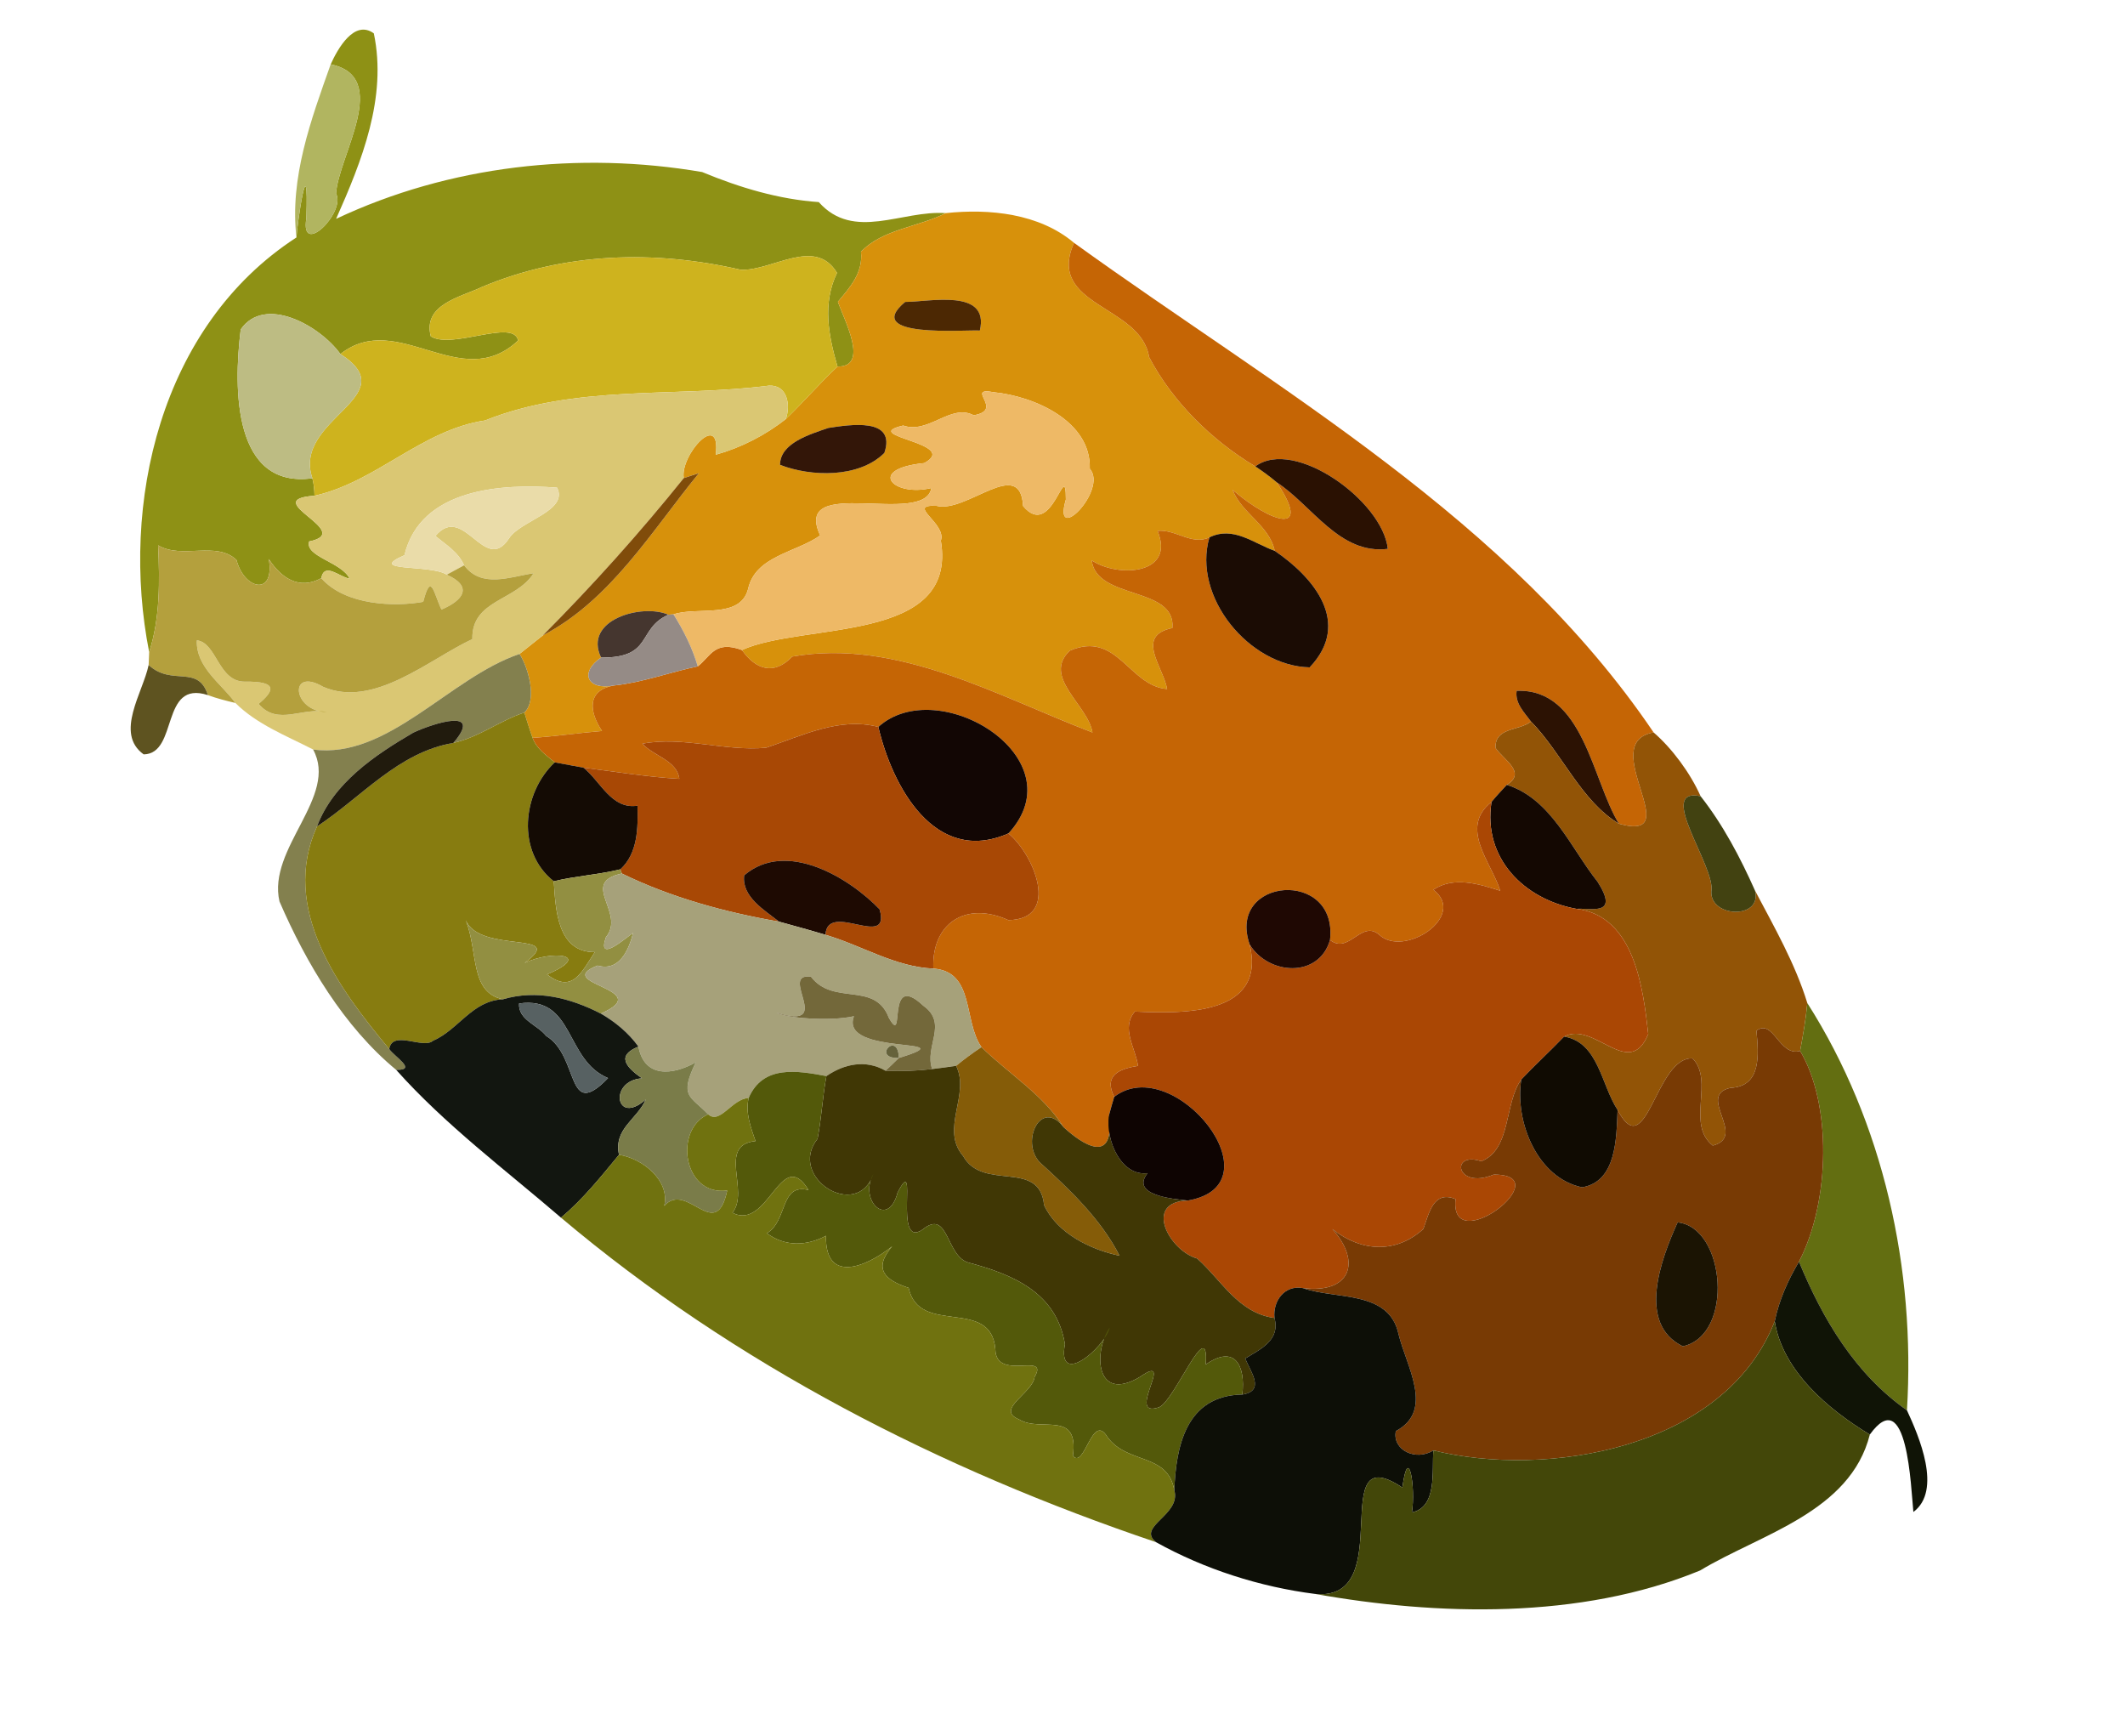 <?xml version="1.0" encoding="UTF-8" ?>
<!DOCTYPE svg PUBLIC "-//W3C//DTD SVG 1.1//EN" "http://www.w3.org/Graphics/SVG/1.1/DTD/svg11.dtd">
<svg width="360pt" height="294pt" viewBox="0 0 360 294" version="1.1" xmlns="http://www.w3.org/2000/svg">
<g id="#8e9115fd">
<path fill="#8e9115" opacity="1.00" d=" M 56.02 10.90 C 57.20 8.28 60.01 3.25 63.33 5.65 C 65.62 16.52 61.28 27.31 56.94 37.07 C 76.13 28.02 98.11 25.58 118.95 29.14 C 125.38 31.81 131.99 33.77 138.71 34.23 C 144.64 40.90 152.80 35.56 160.22 36.10 C 155.64 38.45 149.49 38.81 145.86 42.65 C 146.23 46.16 144.07 48.61 141.95 51.11 C 143.06 54.32 147.31 62.17 141.88 62.09 C 140.34 56.78 139.31 51.37 141.80 46.22 C 138.08 40.06 130.90 45.88 125.52 45.70 C 110.90 42.32 95.61 42.73 81.62 48.62 C 78.00 50.34 71.59 51.57 72.98 56.97 C 76.56 59.25 87.05 53.92 87.77 57.68 C 78.08 66.82 67.36 52.33 57.67 59.97 C 54.22 55.17 44.86 49.91 40.78 55.80 C 39.51 65.99 39.56 82.82 52.92 81.01 C 53.17 81.98 53.26 82.97 53.28 83.97 C 43.54 84.63 60.38 90.09 52.38 91.71 C 51.58 94.27 57.90 95.21 59.22 98.00 C 57.58 97.80 54.96 95.12 54.43 97.93 C 50.66 99.99 47.63 97.89 45.54 94.69 C 46.61 101.03 41.37 99.89 40.07 94.86 C 36.69 91.57 30.79 94.78 26.79 92.37 C 27.06 98.40 27.14 104.69 25.27 110.45 C 20.34 85.48 27.05 55.25 50.22 40.22 C 50.30 38.33 52.34 23.94 51.90 36.98 C 50.81 43.69 58.64 35.96 56.93 32.79 C 57.30 26.48 66.40 13.00 56.02 10.90 Z" />
</g>
<g id="#afb35cf8">
<path fill="#afb35c" opacity="0.97" d=" M 56.02 10.90 C 66.40 13.00 57.30 26.48 56.93 32.79 C 58.64 35.96 50.81 43.69 51.90 36.98 C 52.34 23.94 50.30 38.33 50.22 40.22 C 49.05 30.13 52.69 20.26 56.02 10.90 Z" />
</g>
<g id="#d7910bff">
<path fill="#d7910b" opacity="1.00" d=" M 160.22 36.10 C 167.60 35.31 176.06 36.15 181.95 41.13 C 177.16 51.90 193.27 51.62 194.67 60.48 C 198.67 68.11 205.37 74.64 212.66 79.00 C 213.91 79.83 215.13 80.71 216.28 81.69 C 222.36 90.71 215.56 88.74 208.83 82.99 C 210.35 86.97 215.03 88.95 215.95 93.30 C 212.36 92.04 208.96 89.04 204.89 91.02 C 201.92 92.44 199.15 89.60 196.10 89.92 C 199.19 97.38 189.35 97.87 184.95 94.92 C 185.76 101.67 199.21 99.25 198.62 106.37 C 192.28 107.68 197.01 112.85 197.73 116.71 C 191.25 116.20 189.28 106.74 181.24 110.21 C 176.50 114.68 184.31 119.39 185.08 124.07 C 169.07 117.96 152.04 108.09 134.22 111.21 C 131.18 114.38 128.11 113.52 125.69 110.10 C 136.18 105.36 162.29 109.08 159.39 91.58 C 160.42 88.62 153.35 85.43 158.65 85.68 C 163.75 86.99 172.87 77.20 173.32 85.71 C 178.28 91.67 180.57 77.19 180.57 84.61 C 178.22 92.63 187.77 82.99 184.62 79.39 C 184.87 71.33 175.23 67.13 168.39 66.44 C 163.26 65.49 170.30 69.43 164.96 70.34 C 161.08 68.28 157.34 73.58 153.01 72.08 C 145.25 73.89 162.88 75.03 156.57 78.44 C 146.71 79.43 151.32 84.24 157.79 82.66 C 156.64 89.32 134.08 80.25 138.95 90.70 C 134.82 93.61 127.96 94.15 126.73 99.79 C 125.37 104.93 118.14 102.70 114.10 104.06 L 113.23 104.12 C 108.79 102.18 98.74 104.96 101.83 111.38 C 98.11 113.93 99.49 116.97 104.02 116.11 C 99.35 116.92 99.82 120.57 101.99 123.82 C 98.06 124.14 94.16 124.72 90.23 124.98 C 89.71 123.57 89.28 122.12 88.83 120.69 C 91.12 118.51 89.41 112.85 88.01 110.77 C 89.34 109.74 90.63 108.66 91.96 107.63 C 103.49 101.61 110.40 89.93 118.40 80.15 C 117.76 80.36 116.48 80.77 115.84 80.98 C 115.17 77.12 122.17 69.32 121.26 77.02 C 125.54 75.83 129.63 73.73 133.12 70.99 C 136.12 68.11 138.84 64.93 141.88 62.09 C 147.31 62.17 143.06 54.32 141.95 51.11 C 144.07 48.61 146.23 46.16 145.86 42.65 C 149.49 38.81 155.64 38.45 160.22 36.10 M 153.34 51.14 C 145.92 57.34 163.48 55.82 166.00 55.99 C 167.69 48.77 157.39 51.15 153.34 51.14 M 140.32 72.49 C 137.26 73.55 132.13 75.04 132.15 78.74 C 137.44 80.78 145.51 81.00 149.82 76.72 C 151.89 70.63 143.95 71.94 140.32 72.49 Z" />
</g>
<g id="#c56505fe">
<path fill="#c56505" opacity="1.00" d=" M 181.95 41.13 C 216.59 66.12 255.68 87.90 280.14 124.06 C 270.22 125.81 286.16 142.86 274.26 139.52 C 269.70 132.08 268.26 116.59 256.94 117.01 C 256.62 119.13 258.23 120.66 259.37 122.22 C 257.33 123.83 253.23 123.15 253.36 126.69 C 254.76 128.74 258.67 130.83 255.27 132.94 C 254.39 133.89 253.50 134.83 252.68 135.83 C 247.12 140.25 252.68 146.08 254.16 150.88 C 250.52 149.72 246.29 148.40 242.83 150.70 C 248.66 155.19 237.81 162.31 233.63 158.31 C 230.63 155.76 228.48 161.74 225.32 159.21 C 226.69 147.07 207.77 148.60 211.71 159.98 C 214.58 171.98 200.54 171.72 192.26 171.34 C 189.84 174.17 192.39 177.49 192.79 180.55 C 189.53 181.03 186.95 182.21 188.76 185.78 C 188.45 186.81 188.15 187.85 187.88 188.89 C 188.90 197.55 183.30 193.79 180.19 190.93 C 176.79 185.46 170.94 181.94 166.27 177.36 C 163.16 172.93 165.17 164.58 158.12 164.06 C 157.80 156.58 163.43 152.51 170.83 155.85 C 179.78 155.72 175.14 144.68 170.84 141.17 C 182.61 128.38 158.93 113.97 148.80 123.13 C 142.25 121.39 135.85 124.63 129.79 126.65 C 122.80 127.31 115.68 124.65 108.83 125.97 C 110.75 128.09 114.69 128.79 115.09 131.92 C 109.65 131.61 104.25 130.70 98.84 130.03 C 97.22 129.74 95.60 129.43 93.98 129.13 C 92.55 127.94 90.88 126.82 90.23 124.98 C 94.16 124.72 98.06 124.14 101.99 123.82 C 99.82 120.57 99.35 116.92 104.02 116.11 C 108.88 115.60 113.45 113.86 118.21 112.87 C 120.37 111.21 121.07 108.38 125.69 110.10 C 128.11 113.52 131.18 114.38 134.22 111.21 C 152.04 108.09 169.07 117.96 185.08 124.07 C 184.31 119.39 176.50 114.68 181.24 110.21 C 189.28 106.74 191.25 116.20 197.73 116.71 C 197.01 112.85 192.28 107.68 198.62 106.37 C 199.21 99.25 185.76 101.67 184.95 94.92 C 189.35 97.87 199.19 97.38 196.10 89.92 C 199.15 89.60 201.92 92.44 204.89 91.02 C 201.95 101.08 211.63 112.82 221.87 113.04 C 229.07 105.48 222.54 97.78 215.95 93.30 C 215.03 88.95 210.35 86.97 208.83 82.99 C 215.56 88.74 222.36 90.71 216.28 81.69 C 222.31 85.62 226.95 93.99 235.11 92.97 C 234.27 84.89 219.31 74.07 212.66 79.00 C 205.37 74.64 198.67 68.11 194.67 60.48 C 193.27 51.62 177.16 51.90 181.95 41.13 Z" />
</g>
<g id="#ceb31eff">
<path fill="#ceb31e" opacity="1.00" d=" M 81.62 48.62 C 95.61 42.73 110.90 42.32 125.52 45.70 C 130.90 45.88 138.08 40.06 141.80 46.22 C 139.31 51.37 140.34 56.78 141.88 62.09 C 138.84 64.93 136.12 68.11 133.12 70.99 C 133.97 68.64 133.42 65.18 130.29 65.32 C 114.21 67.36 97.56 65.07 82.17 71.22 C 71.41 72.83 63.76 81.63 53.28 83.97 C 53.26 82.97 53.17 81.98 52.92 81.01 C 49.45 70.89 68.91 67.22 57.67 59.97 C 67.36 52.33 78.08 66.82 87.77 57.68 C 87.05 53.92 76.56 59.25 72.98 56.97 C 71.59 51.57 78.00 50.34 81.62 48.62 Z" />
</g>
<g id="#4c2803ff">
<path fill="#4c2803" opacity="1.00" d=" M 153.34 51.14 C 157.39 51.15 167.69 48.77 166.00 55.99 C 163.48 55.82 145.92 57.34 153.34 51.14 Z" />
</g>
<g id="#bdbc83ff">
<path fill="#bdbc83" opacity="1.00" d=" M 40.78 55.80 C 44.86 49.91 54.22 55.17 57.67 59.97 C 68.91 67.22 49.45 70.89 52.92 81.01 C 39.56 82.82 39.51 65.99 40.78 55.80 Z" />
</g>
<g id="#dac773ff">
<path fill="#dac773" opacity="1.00" d=" M 130.29 65.32 C 133.42 65.18 133.97 68.64 133.12 70.99 C 129.63 73.73 125.54 75.83 121.26 77.02 C 122.17 69.32 115.17 77.12 115.84 80.98 C 108.35 90.29 100.39 99.16 91.96 107.63 C 90.63 108.66 89.34 109.74 88.01 110.77 C 76.10 114.81 65.71 128.66 53.04 126.95 C 48.53 124.63 43.50 122.69 39.88 119.07 C 37.48 115.78 33.16 113.00 33.35 108.46 C 36.73 108.84 36.95 115.46 41.46 115.46 C 47.28 115.37 46.38 117.08 43.81 119.23 C 47.09 123.05 51.30 119.67 55.34 120.62 C 49.49 120.48 48.88 112.89 54.74 116.33 C 63.30 120.03 72.57 111.74 80.02 108.25 C 79.88 101.55 87.43 101.82 90.39 97.10 C 86.32 97.71 81.60 99.70 78.62 95.75 C 77.65 93.52 75.56 92.27 73.76 90.79 C 78.58 85.05 82.11 97.48 86.23 91.20 C 88.10 88.19 96.35 86.57 94.38 82.60 C 85.07 81.89 71.24 82.69 68.52 94.04 C 61.85 96.95 72.90 95.53 75.69 97.34 C 80.10 99.31 78.61 101.63 74.79 103.25 C 73.45 100.43 73.03 96.78 71.70 101.94 C 66.96 102.80 58.53 102.60 54.43 97.93 C 54.96 95.12 57.58 97.80 59.22 98.00 C 57.90 95.21 51.58 94.27 52.38 91.71 C 60.38 90.09 43.54 84.63 53.28 83.97 C 63.76 81.63 71.41 72.83 82.17 71.22 C 97.56 65.07 114.21 67.36 130.29 65.32 Z" />
</g>
<g id="#eeb966ff">
<path fill="#eeb966" opacity="1.00" d=" M 164.96 70.34 C 170.30 69.43 163.26 65.49 168.39 66.44 C 175.23 67.13 184.87 71.33 184.62 79.39 C 187.77 82.99 178.22 92.63 180.57 84.61 C 180.57 77.19 178.28 91.67 173.32 85.71 C 172.87 77.20 163.75 86.99 158.65 85.68 C 153.35 85.43 160.42 88.62 159.39 91.58 C 162.29 109.08 136.18 105.36 125.69 110.10 C 121.07 108.38 120.37 111.21 118.21 112.87 C 117.29 109.74 115.82 106.81 114.10 104.06 C 118.14 102.70 125.37 104.93 126.73 99.79 C 127.96 94.15 134.82 93.61 138.95 90.70 C 134.08 80.25 156.64 89.32 157.79 82.66 C 151.32 84.24 146.71 79.43 156.57 78.44 C 162.88 75.03 145.25 73.89 153.01 72.08 C 157.34 73.58 161.08 68.28 164.96 70.34 Z" />
</g>
<g id="#331608ff">
<path fill="#331608" opacity="1.00" d=" M 140.32 72.49 C 143.95 71.94 151.89 70.63 149.82 76.72 C 145.51 81.00 137.44 80.78 132.15 78.74 C 132.13 75.04 137.26 73.55 140.32 72.49 Z" />
</g>
<g id="#2a1102ff">
<path fill="#2a1102" opacity="1.00" d=" M 212.66 79.00 C 219.31 74.07 234.27 84.89 235.11 92.97 C 226.95 93.99 222.31 85.62 216.28 81.69 C 215.13 80.71 213.91 79.83 212.66 79.00 Z" />
</g>
<g id="#804c0aff">
<path fill="#804c0a" opacity="1.00" d=" M 115.84 80.98 C 116.48 80.77 117.76 80.36 118.40 80.15 C 110.40 89.93 103.49 101.61 91.96 107.63 C 100.39 99.16 108.35 90.29 115.84 80.98 Z" />
</g>
<g id="#eadca9ff">
<path fill="#eadca9" opacity="1.00" d=" M 68.52 94.04 C 71.24 82.69 85.07 81.89 94.38 82.60 C 96.35 86.57 88.10 88.19 86.23 91.20 C 82.11 97.48 78.58 85.05 73.76 90.79 C 75.56 92.27 77.65 93.52 78.62 95.75 C 77.88 96.15 76.42 96.94 75.69 97.34 C 72.90 95.53 61.85 96.95 68.52 94.04 Z" />
</g>
<g id="#1b0c04ff">
<path fill="#1b0c04" opacity="1.00" d=" M 204.89 91.02 C 208.96 89.04 212.36 92.04 215.95 93.30 C 222.54 97.78 229.07 105.48 221.87 113.04 C 211.63 112.82 201.95 101.08 204.89 91.02 Z" />
</g>
<g id="#b4a03dff">
<path fill="#b4a03d" opacity="1.00" d=" M 26.79 92.37 C 30.79 94.78 36.69 91.57 40.07 94.86 C 41.37 99.89 46.61 101.03 45.54 94.69 C 47.63 97.89 50.66 99.99 54.43 97.93 C 58.53 102.60 66.96 102.80 71.70 101.94 C 73.03 96.78 73.45 100.43 74.79 103.25 C 78.61 101.63 80.10 99.31 75.69 97.34 C 76.42 96.94 77.88 96.15 78.62 95.75 C 81.60 99.70 86.32 97.71 90.39 97.10 C 87.43 101.82 79.88 101.55 80.02 108.25 C 72.57 111.74 63.30 120.03 54.74 116.33 C 48.88 112.89 49.49 120.48 55.34 120.62 C 51.30 119.67 47.09 123.05 43.81 119.23 C 46.38 117.08 47.28 115.37 41.46 115.46 C 36.95 115.46 36.73 108.84 33.35 108.46 C 33.16 113.00 37.48 115.78 39.88 119.07 C 38.31 118.70 36.73 118.30 35.22 117.74 C 33.56 112.46 29.14 116.31 25.18 112.64 C 25.20 112.09 25.25 111.00 25.27 110.45 C 27.14 104.69 27.06 98.40 26.79 92.37 Z" />
</g>
<g id="#45362fff">
<path fill="#45362f" opacity="1.00" d=" M 101.83 111.38 C 98.74 104.96 108.79 102.18 113.23 104.12 C 107.87 106.51 110.70 111.46 101.83 111.38 Z" />
</g>
<g id="#958b86ff">
<path fill="#958b86" opacity="1.00" d=" M 113.23 104.12 L 114.10 104.06 C 115.82 106.81 117.29 109.74 118.21 112.87 C 113.45 113.86 108.88 115.60 104.02 116.11 C 99.49 116.97 98.11 113.93 101.83 111.38 C 110.70 111.46 107.87 106.51 113.23 104.12 Z" />
</g>
<g id="#83804efc">
<path fill="#83804e" opacity="1.00" d=" M 53.04 126.95 C 65.71 128.66 76.10 114.81 88.01 110.77 C 89.41 112.85 91.12 118.51 88.83 120.69 C 84.67 122.06 81.13 124.88 76.81 125.84 C 81.96 119.80 73.54 122.46 70.01 124.10 C 63.50 127.91 56.48 132.61 53.70 139.99 C 47.39 153.91 57.38 167.44 65.94 177.68 C 66.79 178.97 70.79 181.31 67.11 181.21 C 58.27 173.91 51.88 163.16 47.35 152.70 C 45.24 143.66 57.41 134.91 53.04 126.95 Z" />
</g>
<g id="#564b15f1">
<path fill="#564b15" opacity="0.95" d=" M 25.18 112.64 C 29.14 116.31 33.56 112.46 35.22 117.74 C 27.12 115.11 30.26 127.68 24.34 127.78 C 19.38 124.21 24.22 117.30 25.18 112.64 Z" />
</g>
<g id="#2c1203ff">
<path fill="#2c1203" opacity="1.00" d=" M 256.94 117.01 C 268.26 116.59 269.70 132.08 274.26 139.52 C 267.87 135.70 264.65 127.61 259.37 122.22 C 258.23 120.66 256.62 119.13 256.94 117.01 Z" />
</g>
<g id="#120604ff">
<path fill="#120604" opacity="1.00" d=" M 148.80 123.13 C 158.93 113.97 182.61 128.38 170.84 141.17 C 158.31 146.65 151.13 133.08 148.80 123.13 Z" />
</g>
<g id="#877c10ff">
<path fill="#877c10" opacity="1.00" d=" M 76.81 125.84 C 81.13 124.88 84.67 122.06 88.83 120.69 C 89.28 122.12 89.71 123.57 90.23 124.98 C 90.88 126.82 92.55 127.94 93.98 129.13 C 88.41 134.37 87.50 144.32 93.82 149.27 C 94.12 153.88 94.37 161.34 100.77 161.27 C 98.49 164.72 96.98 168.37 92.67 165.05 C 100.63 161.65 93.52 160.89 88.88 163.11 C 96.36 157.55 81.30 161.66 78.90 155.85 C 81.04 161.24 79.55 168.06 85.19 169.27 C 80.01 169.47 77.66 174.44 73.35 176.29 C 71.69 177.76 66.47 174.38 65.94 177.68 C 57.38 167.44 47.39 153.91 53.70 139.99 C 61.23 135.06 67.45 127.42 76.81 125.84 Z" />
</g>
<g id="#211b0dff">
<path fill="#211b0d" opacity="1.00" d=" M 70.01 124.10 C 73.54 122.46 81.96 119.80 76.81 125.84 C 67.45 127.42 61.23 135.06 53.70 139.99 C 56.48 132.61 63.50 127.91 70.01 124.10 Z" />
</g>
<g id="#a84805ff">
<path fill="#a84805" opacity="1.00" d=" M 129.79 126.65 C 135.85 124.63 142.25 121.39 148.80 123.13 C 151.13 133.08 158.31 146.65 170.84 141.17 C 175.14 144.68 179.78 155.72 170.83 155.85 C 163.43 152.51 157.80 156.58 158.12 164.06 C 151.63 163.79 145.97 160.13 139.84 158.34 C 140.17 152.48 151.01 161.02 149.01 154.02 C 143.95 148.74 133.22 142.13 126.07 148.27 C 125.62 151.88 129.49 154.15 131.98 156.11 C 122.81 154.51 113.74 152.05 105.35 147.96 L 105.09 147.25 C 108.07 144.52 108.09 140.24 108.00 136.47 C 103.60 137.16 101.76 132.35 98.84 130.03 C 104.25 130.70 109.65 131.61 115.09 131.92 C 114.69 128.79 110.75 128.09 108.83 125.97 C 115.68 124.65 122.80 127.31 129.79 126.65 Z" />
</g>
<g id="#925406fe">
<path fill="#925406" opacity="1.00" d=" M 259.37 122.22 C 264.65 127.61 267.87 135.70 274.26 139.52 C 286.16 142.86 270.22 125.81 280.14 124.06 C 283.26 126.76 286.34 130.90 288.10 134.86 C 280.38 133.28 290.72 146.85 289.92 151.02 C 289.73 155.46 298.57 155.77 297.32 150.85 C 300.58 157.03 304.12 163.20 306.18 169.90 C 305.94 172.62 305.46 175.32 304.96 178.01 C 301.40 179.03 300.47 172.45 297.56 174.58 C 297.92 178.56 298.48 184.01 293.18 184.26 C 287.30 185.53 296.09 192.48 290.17 194.04 C 285.59 190.42 290.46 183.07 286.74 179.27 C 280.45 178.95 278.97 197.44 274.04 188.00 C 271.26 183.80 270.82 176.56 264.98 175.58 C 270.08 172.85 276.00 183.07 279.23 175.15 C 278.37 167.36 276.90 155.14 267.06 153.94 C 269.54 153.76 274.39 155.25 270.67 149.39 C 266.10 143.65 262.80 135.31 255.27 132.94 C 258.67 130.83 254.76 128.74 253.36 126.69 C 253.23 123.15 257.33 123.83 259.37 122.22 Z" />
</g>
<g id="#140b04ff">
<path fill="#140b04" opacity="1.00" d=" M 93.98 129.13 C 95.60 129.43 97.22 129.74 98.84 130.03 C 101.76 132.35 103.60 137.16 108.00 136.47 C 108.09 140.24 108.07 144.52 105.09 147.25 C 101.38 148.16 97.54 148.37 93.82 149.27 C 87.50 144.32 88.41 134.37 93.98 129.13 Z" />
</g>
<g id="#140802ff">
<path fill="#140802" opacity="1.00" d=" M 255.27 132.94 C 262.80 135.31 266.10 143.65 270.67 149.39 C 274.39 155.25 269.54 153.76 267.06 153.94 C 258.24 152.34 251.18 145.39 252.68 135.83 C 253.50 134.83 254.39 133.89 255.27 132.94 Z" />
</g>
<g id="#3f3f0dfa">
<path fill="#3f3f0d" opacity="0.98" d=" M 289.92 151.02 C 290.72 146.85 280.38 133.28 288.10 134.86 C 291.90 139.69 294.82 145.24 297.32 150.85 C 298.57 155.77 289.73 155.46 289.92 151.02 Z" />
</g>
<g id="#aa4704ff">
<path fill="#aa4704" opacity="1.00" d=" M 254.16 150.88 C 252.68 146.08 247.12 140.25 252.68 135.83 C 251.18 145.39 258.24 152.34 267.06 153.94 C 276.90 155.14 278.37 167.36 279.23 175.15 C 276.00 183.07 270.08 172.85 264.98 175.58 C 262.60 178.05 260.07 180.37 257.72 182.85 C 254.81 186.88 256.07 194.66 250.95 196.70 C 245.63 194.91 246.62 201.60 253.04 198.96 C 264.42 198.87 245.49 213.40 246.59 203.11 C 242.83 201.55 242.09 205.54 241.13 208.17 C 236.49 212.37 230.63 212.07 225.72 208.18 C 230.77 213.84 228.70 219.18 220.72 218.18 C 217.62 217.62 215.62 220.35 215.91 223.24 C 209.80 222.43 206.95 216.85 202.81 213.17 C 198.03 211.79 193.66 203.54 201.23 203.35 C 216.93 200.65 198.87 178.08 188.76 185.78 C 186.95 182.21 189.53 181.03 192.79 180.55 C 192.39 177.49 189.84 174.17 192.26 171.34 C 200.54 171.72 214.58 171.98 211.71 159.98 C 214.89 165.17 223.43 165.75 225.32 159.21 C 228.48 161.74 230.63 155.76 233.63 158.31 C 237.81 162.31 248.66 155.19 242.83 150.70 C 246.29 148.40 250.52 149.72 254.16 150.88 Z" />
</g>
<g id="#1e0a02ff">
<path fill="#1e0a02" opacity="1.00" d=" M 126.07 148.27 C 133.22 142.13 143.95 148.74 149.01 154.02 C 151.01 161.02 140.17 152.48 139.84 158.34 C 137.23 157.55 134.60 156.84 131.98 156.11 C 129.49 154.15 125.62 151.88 126.07 148.27 Z" />
</g>
<g id="#928f41ff">
<path fill="#928f41" opacity="1.00" d=" M 93.82 149.27 C 97.54 148.37 101.38 148.16 105.09 147.25 L 105.35 147.96 C 98.08 149.52 106.07 154.60 102.66 158.73 C 101.10 163.15 105.69 159.13 107.27 158.00 C 106.50 160.95 104.93 164.60 101.23 163.55 C 93.30 166.69 111.44 167.51 101.78 171.68 C 96.61 169.03 90.92 167.57 85.19 169.27 C 79.55 168.06 81.04 161.24 78.90 155.85 C 81.30 161.66 96.36 157.55 88.88 163.11 C 93.52 160.89 100.63 161.65 92.67 165.05 C 96.98 168.37 98.49 164.72 100.77 161.27 C 94.37 161.34 94.12 153.88 93.82 149.27 Z" />
</g>
<g id="#a6a17aff">
<path fill="#a6a17a" opacity="1.00" d=" M 105.35 147.96 C 113.74 152.05 122.81 154.51 131.98 156.11 C 134.60 156.84 137.23 157.55 139.84 158.34 C 145.97 160.13 151.63 163.79 158.12 164.06 C 165.17 164.58 163.16 172.93 166.27 177.36 C 164.79 178.35 163.36 179.40 161.98 180.53 C 160.63 180.74 159.27 180.92 157.92 181.08 C 156.55 177.24 160.68 173.38 156.42 170.36 C 149.89 164.22 153.53 177.61 150.58 172.40 C 148.21 166.13 141.17 170.44 137.38 165.43 C 131.73 164.75 141.62 174.69 131.55 171.51 C 132.77 172.40 140.54 173.07 144.67 172.13 C 142.06 179.00 164.40 175.52 152.27 179.20 C 152.18 174.42 147.51 179.34 152.27 179.20 C 151.53 179.93 150.78 180.65 150.02 181.36 C 146.68 179.44 143.05 180.18 140.00 182.27 C 135.08 181.35 129.26 180.33 126.83 185.98 C 124.02 186.10 121.98 190.54 119.97 188.75 C 116.90 185.56 115.05 185.82 117.86 179.95 C 113.93 182.16 109.15 182.61 108.16 177.28 C 106.48 174.95 104.25 173.11 101.78 171.68 C 111.44 167.51 93.30 166.69 101.23 163.55 C 104.93 164.60 106.50 160.95 107.27 158.00 C 105.69 159.13 101.10 163.15 102.66 158.73 C 106.07 154.60 98.08 149.52 105.35 147.96 Z" />
</g>
<g id="#1f0803ff">
<path fill="#1f0803" opacity="1.00" d=" M 211.71 159.98 C 207.77 148.60 226.69 147.07 225.32 159.21 C 223.43 165.75 214.89 165.17 211.71 159.98 Z" />
</g>
<g id="#73683aff">
<path fill="#73683a" opacity="1.00" d=" M 131.55 171.51 C 141.62 174.69 131.73 164.75 137.38 165.43 C 141.17 170.44 148.21 166.13 150.58 172.40 C 153.53 177.61 149.89 164.22 156.42 170.36 C 160.68 173.38 156.55 177.24 157.92 181.08 C 155.30 181.39 152.64 181.48 150.02 181.36 C 150.78 180.65 151.53 179.93 152.27 179.20 C 164.40 175.52 142.06 179.00 144.67 172.13 C 140.54 173.07 132.77 172.40 131.55 171.51 Z" />
</g>
<g id="#121610fe">
<path fill="#121610" opacity="1.00" d=" M 85.19 169.27 C 90.92 167.57 96.61 169.03 101.78 171.68 C 104.25 173.11 106.48 174.95 108.16 177.28 C 104.46 178.77 105.90 180.64 108.76 182.65 C 103.07 183.04 104.28 190.79 109.40 186.23 C 107.97 189.58 103.91 191.18 104.87 195.60 C 101.80 199.32 98.76 203.13 95.04 206.25 C 85.59 198.12 75.40 190.51 67.11 181.21 C 70.79 181.31 66.79 178.97 65.94 177.68 C 66.47 174.38 71.69 177.76 73.35 176.29 C 77.66 174.44 80.01 169.47 85.19 169.27 M 87.94 169.97 C 87.77 172.76 91.06 173.57 92.52 175.46 C 98.24 178.92 95.82 190.04 103.01 182.61 C 95.62 179.52 97.37 168.65 87.94 169.97 Z" />
</g>
<g id="#576162ff">
<path fill="#576162" opacity="1.00" d=" M 87.94 169.97 C 97.37 168.65 95.62 179.52 103.01 182.61 C 95.82 190.04 98.24 178.92 92.52 175.46 C 91.06 173.57 87.77 172.76 87.94 169.97 Z" />
</g>
<g id="#636e11fb">
<path fill="#636e11" opacity="1.00" d=" M 306.18 169.90 C 319.10 190.17 324.53 214.98 323.06 238.88 C 314.27 232.71 308.80 223.45 304.77 213.71 C 310.13 203.36 310.28 186.87 304.96 178.01 C 305.46 175.32 305.94 172.62 306.18 169.90 Z" />
</g>
<g id="#783a04ff">
<path fill="#783a04" opacity="1.00" d=" M 297.56 174.58 C 300.47 172.45 301.40 179.03 304.96 178.01 C 310.28 186.87 310.13 203.36 304.77 213.71 C 302.90 216.85 301.40 220.21 300.66 223.80 C 292.18 245.52 261.83 250.40 242.83 245.67 C 239.87 247.55 235.84 245.62 236.47 242.40 C 243.06 238.91 238.24 231.42 236.93 225.99 C 235.34 218.48 226.26 220.16 220.72 218.18 C 228.70 219.18 230.77 213.84 225.72 208.18 C 230.63 212.07 236.49 212.37 241.13 208.17 C 242.09 205.54 242.83 201.55 246.59 203.11 C 245.49 213.40 264.42 198.87 253.04 198.96 C 246.62 201.60 245.63 194.91 250.95 196.70 C 256.07 194.66 254.81 186.88 257.72 182.85 C 256.61 189.96 260.39 199.51 268.02 201.11 C 273.88 200.15 273.83 192.75 274.04 188.00 C 278.97 197.44 280.45 178.95 286.74 179.27 C 290.46 183.07 285.59 190.42 290.17 194.04 C 296.09 192.48 287.30 185.53 293.18 184.26 C 298.48 184.01 297.92 178.56 297.56 174.58 M 284.21 207.05 C 281.38 213.27 277.28 224.26 285.09 228.04 C 293.81 226.16 292.34 207.88 284.21 207.05 Z" />
</g>
<g id="#100b02ff">
<path fill="#100b02" opacity="1.00" d=" M 257.72 182.85 C 260.07 180.37 262.60 178.05 264.98 175.58 C 270.82 176.56 271.26 183.80 274.04 188.00 C 273.83 192.75 273.88 200.15 268.02 201.11 C 260.39 199.51 256.61 189.96 257.72 182.85 Z" />
</g>
<g id="#7a7c49ff">
<path fill="#7a7c49" opacity="1.00" d=" M 108.16 177.28 C 109.15 182.61 113.93 182.16 117.86 179.95 C 115.05 185.82 116.90 185.56 119.97 188.75 C 114.09 191.31 115.74 202.66 123.20 201.65 C 121.26 210.74 116.40 199.91 112.53 204.25 C 113.54 199.91 108.77 196.19 104.87 195.60 C 103.91 191.18 107.97 189.58 109.40 186.23 C 104.28 190.79 103.07 183.04 108.76 182.65 C 105.90 180.64 104.46 178.77 108.16 177.28 Z" />
</g>
<g id="#65623bff">
<path fill="#65623b" opacity="1.00" d=" M 152.27 179.20 C 152.18 174.42 147.51 179.34 152.27 179.20 Z" />
</g>
<g id="#855c08ff">
<path fill="#855c08" opacity="1.00" d=" M 161.98 180.53 C 163.36 179.40 164.79 178.35 166.27 177.36 C 170.94 181.94 176.79 185.46 180.19 190.93 C 176.39 185.96 172.84 193.30 176.12 196.85 C 181.24 201.50 186.51 206.51 189.67 212.70 C 184.70 211.65 179.10 208.90 176.88 204.13 C 176.12 196.25 166.57 201.89 163.16 195.81 C 159.23 191.18 164.40 185.47 161.98 180.53 Z" />
</g>
<g id="#403705ff">
<path fill="#403705" opacity="1.00" d=" M 140.00 182.27 C 143.05 180.18 146.68 179.44 150.02 181.36 C 152.64 181.48 155.30 181.39 157.92 181.08 C 159.27 180.92 160.63 180.74 161.98 180.53 C 164.40 185.47 159.23 191.18 163.16 195.81 C 166.57 201.89 176.12 196.25 176.88 204.13 C 179.10 208.90 184.70 211.65 189.67 212.70 C 186.51 206.51 181.24 201.50 176.12 196.85 C 172.84 193.30 176.39 185.96 180.19 190.93 C 183.30 193.79 188.90 197.55 187.88 188.89 C 187.25 193.47 190.13 199.30 194.42 198.71 C 191.44 202.45 198.72 203.09 201.23 203.35 C 193.66 203.54 198.03 211.79 202.81 213.17 C 206.95 216.85 209.80 222.43 215.91 223.24 C 216.92 227.00 213.57 228.50 210.95 230.11 C 211.89 232.40 214.38 235.59 210.46 236.21 C 211.04 231.30 209.19 227.67 204.26 231.13 C 204.88 222.37 199.03 237.22 196.38 238.36 C 190.47 240.41 199.36 228.87 193.13 233.22 C 185.59 237.73 185.18 228.96 188.01 224.87 C 187.01 228.44 179.04 235.07 180.41 227.67 C 178.99 218.95 171.62 215.90 164.18 213.89 C 160.19 212.92 160.78 204.58 156.28 208.28 C 151.18 211.73 155.77 194.77 152.06 202.02 C 150.43 208.20 145.44 203.30 147.96 198.85 C 145.22 206.93 133.32 199.38 138.50 192.89 C 139.18 189.37 139.35 185.79 140.00 182.27 Z" />
</g>
<g id="#53590aff">
<path fill="#53590a" opacity="1.00" d=" M 126.83 185.98 C 129.26 180.33 135.08 181.35 140.00 182.27 C 139.35 185.79 139.18 189.37 138.50 192.89 C 133.32 199.38 145.22 206.93 147.96 198.85 C 145.44 203.30 150.43 208.20 152.06 202.02 C 155.77 194.77 151.18 211.73 156.28 208.28 C 160.78 204.58 160.19 212.92 164.18 213.89 C 171.62 215.90 178.99 218.95 180.41 227.67 C 179.04 235.07 187.01 228.44 188.01 224.87 C 185.18 228.96 185.59 237.73 193.13 233.22 C 199.36 228.87 190.47 240.41 196.38 238.36 C 199.03 237.22 204.88 222.37 204.26 231.13 C 209.19 227.67 211.04 231.30 210.46 236.21 C 200.85 236.38 199.24 245.10 198.94 252.41 C 197.81 246.03 190.97 248.09 187.58 243.37 C 185.03 239.15 183.74 248.95 181.76 246.60 C 182.83 238.72 176.25 242.70 172.63 240.42 C 168.53 238.74 174.94 235.98 175.27 233.24 C 177.83 228.85 168.67 234.11 168.62 228.51 C 167.84 219.61 155.71 226.41 153.93 218.14 C 149.88 216.82 147.88 214.92 151.14 211.11 C 146.51 214.80 139.76 217.36 139.93 209.32 C 136.69 211.07 132.95 211.19 129.92 208.89 C 133.47 206.80 132.10 200.36 136.97 201.57 C 132.30 193.92 130.18 208.58 124.08 205.42 C 127.06 201.77 121.47 193.92 127.99 193.28 C 127.18 190.92 126.25 188.52 126.83 185.98 Z" />
</g>
<g id="#0e0402ff">
<path fill="#0e0402" opacity="1.00" d=" M 188.76 185.78 C 198.87 178.08 216.93 200.65 201.23 203.35 C 198.72 203.09 191.44 202.45 194.42 198.71 C 190.13 199.30 187.25 193.47 187.88 188.89 C 188.15 187.85 188.45 186.81 188.76 185.78 Z" />
</g>
<g id="#70720ffd">
<path fill="#70720f" opacity="1.00" d=" M 119.97 188.75 C 121.98 190.54 124.02 186.10 126.83 185.98 C 126.25 188.52 127.18 190.92 127.99 193.28 C 121.47 193.92 127.06 201.77 124.08 205.42 C 130.18 208.58 132.30 193.92 136.97 201.57 C 132.10 200.36 133.47 206.80 129.92 208.89 C 132.95 211.19 136.69 211.07 139.93 209.32 C 139.76 217.36 146.51 214.80 151.14 211.11 C 147.88 214.92 149.88 216.82 153.93 218.14 C 155.71 226.41 167.84 219.61 168.62 228.51 C 168.67 234.11 177.83 228.85 175.27 233.24 C 174.94 235.98 168.53 238.74 172.63 240.42 C 176.25 242.70 182.83 238.72 181.76 246.60 C 183.74 248.95 185.03 239.15 187.58 243.37 C 190.97 248.09 197.81 246.03 198.94 252.41 C 200.15 256.63 192.51 258.53 195.83 261.21 C 159.39 248.91 124.55 231.15 95.04 206.25 C 98.76 203.13 101.80 199.32 104.87 195.60 C 108.77 196.19 113.54 199.91 112.53 204.25 C 116.40 199.91 121.26 210.74 123.20 201.65 C 115.74 202.66 114.09 191.31 119.97 188.75 Z" />
</g>
<g id="#1b1403ff">
<path fill="#1b1403" opacity="1.00" d=" M 284.21 207.05 C 292.34 207.88 293.81 226.16 285.09 228.04 C 277.28 224.26 281.38 213.27 284.21 207.05 Z" />
</g>
<g id="#101406fc">
<path fill="#101406" opacity="1.00" d=" M 300.66 223.80 C 301.40 220.21 302.90 216.85 304.77 213.71 C 308.80 223.45 314.27 232.71 323.06 238.88 C 325.08 243.25 329.07 252.44 324.15 256.10 C 323.73 252.09 323.17 234.12 316.77 242.99 C 309.73 238.75 302.00 232.22 300.66 223.80 Z" />
</g>
<g id="#0d0f07fe">
<path fill="#0d0f07" opacity="1.00" d=" M 215.91 223.24 C 215.62 220.35 217.62 217.62 220.72 218.18 C 226.26 220.16 235.34 218.48 236.93 225.99 C 238.24 231.42 243.06 238.91 236.47 242.40 C 235.84 245.62 239.87 247.55 242.83 245.67 C 242.56 249.07 243.53 255.28 239.19 256.18 C 239.86 252.03 238.61 244.21 237.58 251.97 C 224.40 243.16 237.05 271.29 222.83 269.99 C 213.47 268.80 204.09 265.81 195.83 261.21 C 192.51 258.53 200.15 256.63 198.94 252.41 C 199.24 245.10 200.85 236.38 210.46 236.21 C 214.38 235.59 211.89 232.40 210.95 230.11 C 213.57 228.50 216.92 227.00 215.91 223.24 Z" />
</g>
<g id="#434709fd">
<path fill="#434709" opacity="1.00" d=" M 242.83 245.67 C 261.83 250.40 292.18 245.52 300.66 223.80 C 302.00 232.22 309.73 238.75 316.77 242.99 C 313.44 256.16 298.27 259.83 288.02 266.01 C 267.70 274.40 243.31 273.64 222.83 269.99 C 237.05 271.29 224.40 243.16 237.58 251.97 C 238.61 244.21 239.86 252.03 239.19 256.18 C 243.53 255.28 242.56 249.07 242.83 245.67 Z" />
</g>
</svg>
